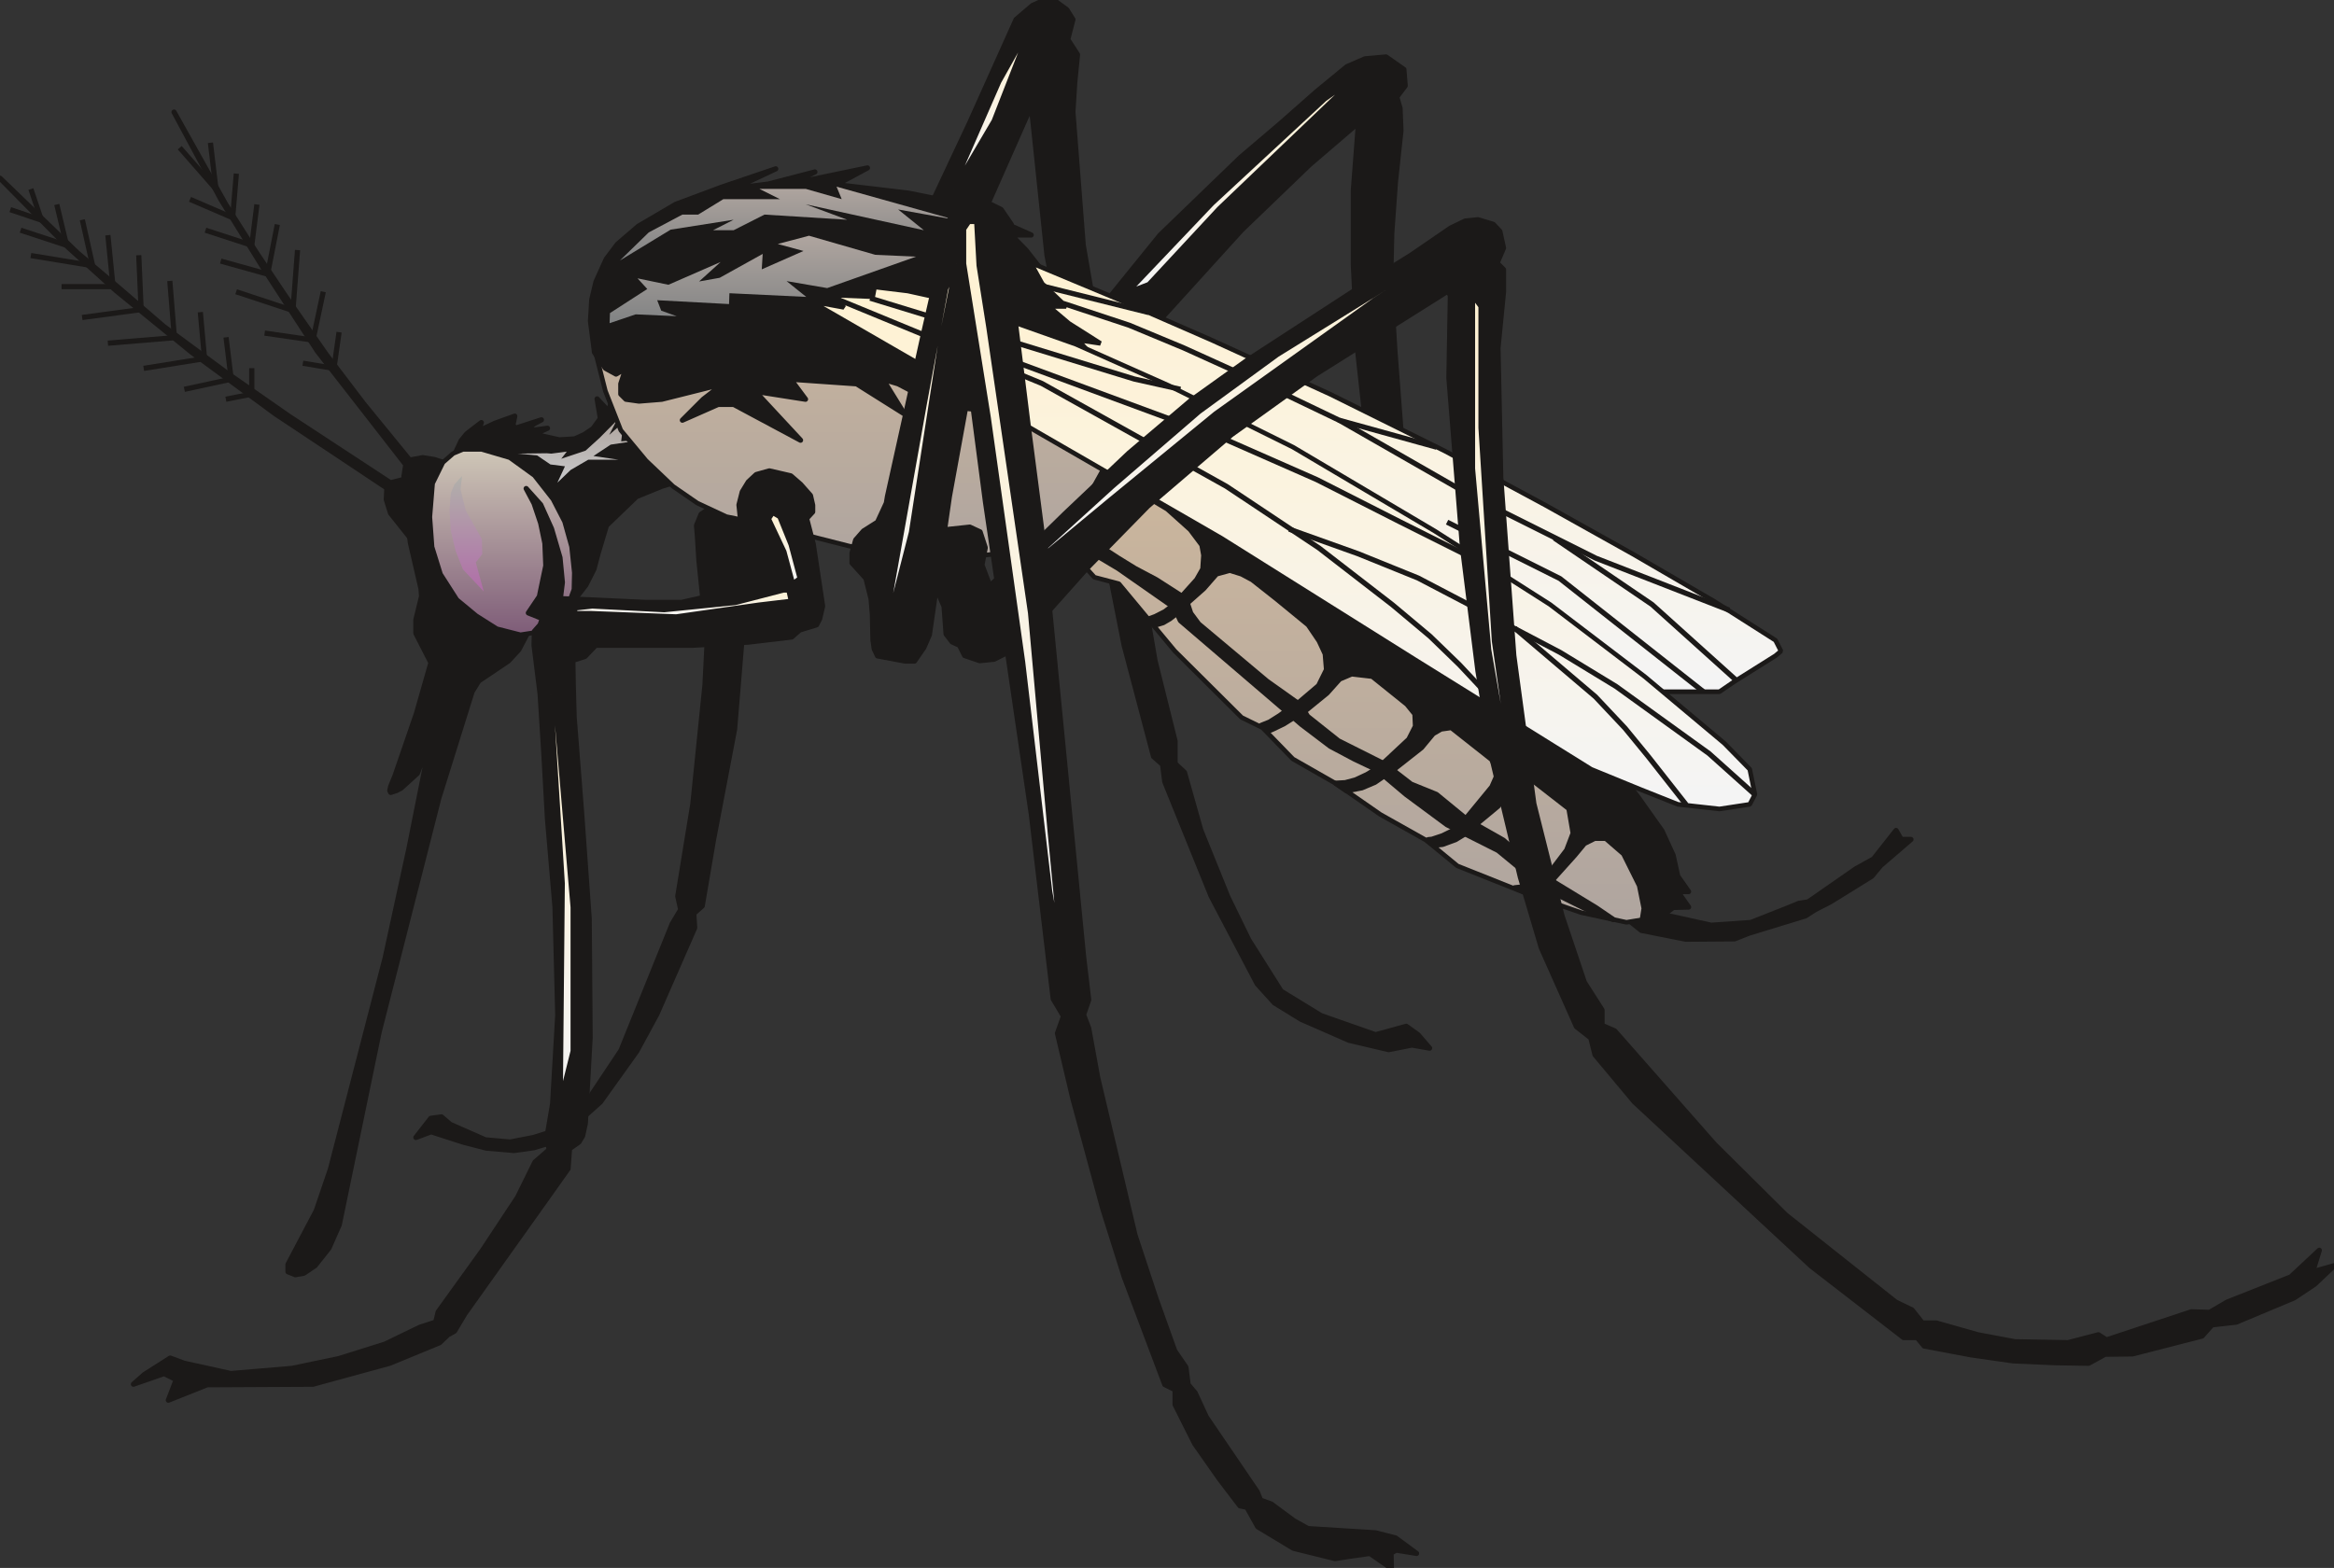 <svg xmlns="http://www.w3.org/2000/svg" version="1.2" width="480" height="85.34mm" viewBox="0 0 12700 8534" preserveAspectRatio="xMidYMid" fill-rule="evenodd" stroke-width="28.222" stroke-linejoin="round" xml:space="preserve"><rect x="0" y="0" width="12700" height="8534" fill="#333333" stroke="none"/><defs class="ClipPathGroup"><clipPath id="a" clipPathUnits="userSpaceOnUse"><path d="M0 0h12700v8534H0z"/></clipPath></defs><g class="SlideGroup"><g class="Slide" clip-path="url(#a)"><g class="Page"><g class="com.sun.star.drawing.PolyPolygonShape"><path class="BoundingBox" fill="none" d="M2262 2707h2125v3557H2262z"/><defs><linearGradient id="b" x1="3324" y1="6262" x2="3324" y2="2708" gradientUnits="userSpaceOnUse"><stop offset="0" style="stop-color:#1b1918"/><stop offset="1" style="stop-color:#1b1918"/></linearGradient></defs><path style="fill:url(#b)" d="m4276 2913-249-205-81 40-64 5-67 46-25 61 5 61 8 129 45 440-12 239-66 647-82 502 16 73-46 77-279 690-168 252-224 195-83 26-128 25-135-12-191-84-48-41-58 8-81 104 83-31 173 56 127 33 151 13 107-15 94-28 73-46 196-175 198-277 109-201 206-470-5-78 46-41 61-358 115-603 20-241 28-343 8-130 193 64 139-115-109-292Z"/><path fill="none" stroke="#1B1918" d="m4276 2913-249-205-81 40-64 5-67 46-25 61 5 61 8 129 45 440-12 239-66 647-82 502 16 73-46 77-279 690-168 252-224 195-83 26-128 25-135-12-191-84-48-41-58 8-81 104 83-31 173 56 127 33 151 13 107-15 94-28 73-46 196-175 198-277 109-201 206-470-5-78 46-41 61-358 115-603 20-241 28-343 8-130 193 64 139-115-109-292Z"/></g><g class="com.sun.star.drawing.PolyPolygonShape"><path class="BoundingBox" fill="none" d="M5054-1h2727v5716H5054z"/><defs><linearGradient id="c" x1="6417" y1="5712" x2="6417" y2="-1" gradientUnits="userSpaceOnUse"><stop offset="0" style="stop-color:#1b1918"/><stop offset="1" style="stop-color:#1b1918"/></linearGradient></defs><path style="fill:url(#c)" d="m5055 1140 223-475 251-559 89-76 54-25 61-5 72 53 33 53-28 109 53 82-15 152-10 160 56 724 391 2264 109 437v122l51 48 89 315 147 363 114 234 176 279 217 133 297 104 167-46 64 46 63 73-96-17-127 25-216-51-260-114-145-89-94-104-251-478-252-622-12-94-49-43-160-605-420-2124-76-724-10-86-31 68-218 493-140 279-167-279Z"/><path fill="none" stroke="#1B1918" d="m5055 1140 223-475 251-559 89-76 54-25 61-5 72 53 33 53-28 109 53 82-15 152-10 160 56 724 391 2264 109 437v122l51 48 89 315 147 363 114 234 176 279 217 133 297 104 167-46 64 46 63 73-96-17-127 25-216-51-260-114-145-89-94-104-251-478-252-622-12-94-49-43-160-605-420-2124-76-724-10-86-31 68-218 493-140 279-167-279Z"/></g><g class="com.sun.star.drawing.PolyPolygonShape"><path class="BoundingBox" fill="none" d="M5948 309h4452v4805H5948z"/><defs><linearGradient id="d" x1="8173" y1="5112" x2="8173" y2="310" gradientUnits="userSpaceOnUse"><stop offset="0" style="stop-color:#1b1918"/><stop offset="1" style="stop-color:#1b1918"/></linearGradient></defs><path style="fill:url(#d)" d="m5949 1728 363-448 439-424 213-181 202-178 163-134 99-43 114-10 97 68 7 89-46 61 18 61 5 122-30 279-20 280-6 262 23 376 33 435 767 2200 496 399 425 94 216-15 200-79 61-25 51-8 259-180 97-54 122-155 28 49h53l-165 142-48 58-226 140-84 43-51 33-307 94-79 31-265 2-242-48-751-602-755-2211-38-345-23-464v-406l28-368-266 228-370 356-559 616-248-140Z"/><path fill="none" stroke="#1B1918" d="m5949 1728 363-448 439-424 213-181 202-178 163-134 99-43 114-10 97 68 7 89-46 61 18 61 5 122-30 279-20 280-6 262 23 376 33 435 767 2200 496 399 425 94 216-15 200-79 61-25 51-8 259-180 97-54 122-155 28 49h53l-165 142-48 58-226 140-84 43-51 33-307 94-79 31-265 2-242-48-751-602-755-2211-38-345-23-464v-406l28-368-266 228-370 356-559 616-248-140Z"/></g><g class="com.sun.star.drawing.PolyPolygonShape"><path class="BoundingBox" fill="none" d="M946 609h1569v2181H946z"/><defs><linearGradient id="e" x1="1730" y1="2788" x2="1730" y2="610" gradientUnits="userSpaceOnUse"><stop offset="0" style="stop-color:#1b1918"/><stop offset="1" style="stop-color:#1b1918"/></linearGradient></defs><path style="fill:url(#e)" d="m2206 2646-8-53 10-64-481-618-294-452-230-372-256-477 281 502 167 263 160 239 221 317 203 267 250 306 71-13 63 10 56 18 94 74-168 195-139-142Z"/><path fill="none" stroke="#1B1918" d="m2206 2646-8-53 10-64-481-618-294-452-230-372-256-477 281 502 167 263 160 239 221 317 203 267 250 306 71-13 63 10 56 18 94 74-168 195-139-142Z"/></g><g fill="none" class="com.sun.star.drawing.PolyLineShape"><path class="BoundingBox" d="M977 776h200v255H977z"/><path stroke="#1B1918" d="m978 804 197 225-30-252"/></g><g fill="none" class="com.sun.star.drawing.PolyLineShape"><path class="BoundingBox" d="M1033 944h255v243h-255z"/><path stroke="#1B1918" d="m1034 1085 232 100 20-240"/></g><g fill="none" class="com.sun.star.drawing.PolyLineShape"><path class="BoundingBox" d="M1117 1112h283v225h-283z"/><path stroke="#1B1918" d="m1118 1253 252 82 28-222"/></g><g fill="none" class="com.sun.star.drawing.PolyLineShape"><path class="BoundingBox" d="M1200 1221h311v273h-311z"/><path stroke="#1B1918" d="m1201 1421 255 71 53-270"/></g><g fill="none" class="com.sun.star.drawing.PolyLineShape"><path class="BoundingBox" d="M1284 1360h337v332h-337z"/><path stroke="#1B1918" d="m1285 1588 309 102 25-329"/></g><g fill="none" class="com.sun.star.drawing.PolyLineShape"><path class="BoundingBox" d="M1439 1587h322v266h-322z"/><path stroke="#1B1918" d="m1440 1813 263 38 56-263"/></g><g fill="none" class="com.sun.star.drawing.PolyLineShape"><path class="BoundingBox" d="M1647 1807h200v200h-200z"/><path stroke="#1B1918" d="m1648 1977 169 28 28-197"/></g><g class="com.sun.star.drawing.PolyPolygonShape"><path class="BoundingBox" fill="none" d="M-1 969h2379v1988H-1z"/><defs><linearGradient id="f" x1="1188" y1="2954" x2="1188" y2="969" gradientUnits="userSpaceOnUse"><stop offset="0" style="stop-color:#1b1918"/><stop offset="1" style="stop-color:#1b1918"/></linearGradient></defs><path style="fill:url(#f)" d="m2234 2930-109-137-23-74 3-63-326-217-280-186-455-335-411-335-263-238L0 970l421 406 232 196 237 204 340 251 343 239 552 362 79-21 172 74-83 274-59-25Z"/><path fill="none" stroke="#1B1918" d="m2234 2930-109-137-23-74 3-63-326-217-280-186-455-335-411-335-263-238L0 970l421 406 232 196 237 204 340 251 343 239 552 362 79-21 172 74-83 274-59-25Z"/></g><g fill="none" class="com.sun.star.drawing.PolyLineShape"><path class="BoundingBox" d="M55 1028h172v172H55z"/><path stroke="#1B1918" d="m56 1141 169 57-57-169"/></g><g fill="none" class="com.sun.star.drawing.PolyLineShape"><path class="BoundingBox" d="M111 1112h253v225H111z"/><path stroke="#1B1918" d="m112 1253 250 82-53-222"/></g><g fill="none" class="com.sun.star.drawing.PolyLineShape"><path class="BoundingBox" d="M167 1195h339v253H167z"/><path stroke="#1B1918" d="m168 1391 336 55-56-250"/></g><g fill="none" class="com.sun.star.drawing.PolyLineShape"><path class="BoundingBox" d="M334 1279h283v283H334z"/><path stroke="#1B1918" d="M335 1560h280l-28-280"/></g><g fill="none" class="com.sun.star.drawing.PolyLineShape"><path class="BoundingBox" d="M446 1388h324v342H446z"/><path stroke="#1B1918" d="m447 1728 321-43-13-296"/></g><g fill="none" class="com.sun.star.drawing.PolyLineShape"><path class="BoundingBox" d="M586 1528h365v342H586z"/><path stroke="#1B1918" d="m587 1868 362-30-25-309"/></g><g fill="none" class="com.sun.star.drawing.PolyLineShape"><path class="BoundingBox" d="M781 1698h334v309H781z"/><path stroke="#1B1918" d="m782 2005 331-53-23-253"/></g><g fill="none" class="com.sun.star.drawing.PolyLineShape"><path class="BoundingBox" d="M1002 1835h258v286h-258z"/><path stroke="#1B1918" d="m1003 2119 255-55-28-228"/></g><g fill="none" class="com.sun.star.drawing.PolyLineShape"><path class="BoundingBox" d="M1228 2003h144v172h-144z"/><path stroke="#1B1918" d="m1229 2173 141-28v-141"/></g><g class="com.sun.star.drawing.PolyPolygonShape"><path class="BoundingBox" fill="none" d="M1566 2702h1315v4238H1566z"/><defs><linearGradient id="g" x1="2223" y1="6937" x2="2223" y2="2702" gradientUnits="userSpaceOnUse"><stop offset="0" style="stop-color:#1b1918"/><stop offset="1" style="stop-color:#1b1918"/></linearGradient></defs><path style="fill:url(#g)" d="m2345 2703-92 121-25 89 5 41 58 251 3 41-31 127v74l82 160-79 277-117 340-23 56-5 23 5 10 31-10 25-13 89-81 74-191-120 602-129 593-298 1151-77 226-154 292v40l40 16 46-8 61-41 76-96 56-127 217-1049 325-1274 181-579 36-58 91-61 71-48 56-61 56-107-534-726Z"/><path fill="none" stroke="#1B1918" d="m2345 2703-92 121-25 89 5 41 58 251 3 41-31 127v74l82 160-79 277-117 340-23 56-5 23 5 10 31-10 25-13 89-81 74-191-120 602-129 593-298 1151-77 226-154 292v40l40 16 46-8 61-41 76-96 56-127 217-1049 325-1274 181-579 36-58 91-61 71-48 56-61 56-107-534-726Z"/></g><g class="com.sun.star.drawing.PolyPolygonShape"><path class="BoundingBox" fill="none" d="M2458 2117h1426v1259H2458z"/><defs><linearGradient id="h" x1="3170" y1="3374" x2="3170" y2="2118" gradientUnits="userSpaceOnUse"><stop offset="0" style="stop-color:#1b1918"/><stop offset="1" style="stop-color:#1b1918"/></linearGradient></defs><path style="fill:url(#h)" d="m3354 2118-44 119-61-66 18 107-40 55-49 33-51 23-84 5-125-28 28-20 33-15-112 15 36-38 43-23-142 46-13-18 10-48-106 38-92 43 16-46-79 61-31 38-50 108 528 867 127-94 74-96 44-87 23-87 45-150 163-157 137-56 107-33 175-23-221-336-307-137Z"/><path fill="none" stroke="#1B1918" d="m3354 2118-44 119-61-66 18 107-40 55-49 33-51 23-84 5-125-28 28-20 33-15-112 15 36-38 43-23-142 46-13-18 10-48-106 38-92 43 16-46-79 61-31 38-50 108 528 867 127-94 74-96 44-87 23-87 45-150 163-157 137-56 107-33 175-23-221-336-307-137Z"/></g><g class="com.sun.star.drawing.PolyPolygonShape"><path class="BoundingBox" fill="none" d="M2326 2433h813v1036h-813z"/><defs><linearGradient id="i" x1="2732" y1="3454" x2="2732" y2="2445" gradientUnits="userSpaceOnUse"><stop offset="0" style="stop-color:#7e5c78"/><stop offset="1" style="stop-color:#cfc7b7"/></linearGradient></defs><path style="fill:url(#i)" d="m2466 2468-56 49-56 114-15 183 12 163 46 148 89 139 105 87 112 71 129 33 116-18 96-58 38-59 41-112 2-91-15-142-38-136-63-122-101-129-134-97-153-45h-102l-53 22Z"/><path fill="none" stroke="#1B1918" stroke-width="25" stroke-linejoin="bevel" d="m2466 2468-56 49-56 114-15 183 12 163 46 148 89 139 105 87 112 71 129 33 116-18 96-58 38-59 41-112 2-91-15-142-38-136-63-122-101-129-134-97-153-45h-102l-53 22Z"/></g><g class="com.sun.star.drawing.PolyPolygonShape"><path class="BoundingBox" fill="none" d="M2862 2658h200v713h-200z"/><defs><linearGradient id="j" x1="2961" y1="3369" x2="2961" y2="2659" gradientUnits="userSpaceOnUse"><stop offset="0" style="stop-color:#1b1918"/><stop offset="1" style="stop-color:#1b1918"/></linearGradient></defs><path style="fill:url(#j)" d="m2942 2747 59 131 46 157 13 135-13 105-39 61-51 33-82-33 60-89 35-168-5-122-23-110-36-107-43-81 79 88Z"/><path fill="none" stroke="#1B1918" d="m2942 2747 59 131 46 157 13 135-13 105-39 61-51 33-82-33 60-89 35-168-5-122-23-110-36-107-43-81 79 88Z"/></g><g class="com.sun.star.drawing.PolyPolygonShape"><path class="BoundingBox" fill="none" d="M2446 2591h188v630h-188z"/><defs><linearGradient id="k" x1="2539" y1="3219" x2="2539" y2="2591" gradientUnits="userSpaceOnUse"><stop offset="0" style="stop-color:#b06da8"/><stop offset="1" style="stop-color:#b1b1aa"/></linearGradient></defs><path style="fill:url(#k)" d="m2473 2636-20 48-7 94 7 112 26 108 40 101 113 120-43-158 35-45-2-82-88-156-28-114 8-73-41 45Z"/></g><g class="com.sun.star.drawing.PolyPolygonShape"><path class="BoundingBox" fill="none" d="M2817 2290h693v338h-693z"/><defs><linearGradient id="l" x1="3163" y1="2627" x2="3163" y2="2291" gradientUnits="userSpaceOnUse"><stop offset="0" style="stop-color:#c8c9cb"/><stop offset="1" style="stop-color:#afa59f"/></linearGradient></defs><path style="fill:url(#l)" d="m3000 2469 84-11-30 39 132-44 76-69 92-93-39 76 78-69-13 104 129-10-186 28-94 62 136 20h-164l-96 56-72 69 41-89-79-10-72-49-106-10 157-2 26 2Z"/></g><g class="com.sun.star.drawing.PolyPolygonShape"><path class="BoundingBox" fill="none" d="M5628 2469h3487v2565H5628z"/><defs><linearGradient id="m" x1="7371" y1="5020" x2="7371" y2="2482" gradientUnits="userSpaceOnUse"><stop offset="0" style="stop-color:#afa59f"/><stop offset="1" style="stop-color:#cdb79d"/></linearGradient></defs><path style="fill:url(#m)" d="m5641 2896 195 114 119 132 133 35 304 366 364 362 114 56 165 170 231 132 245 170 249 140 170 140 394 157 279 97 247 53 170-28 81-56-251-475-361-361-866-557-1119-729-444-279-392-53-27 414Z"/><path fill="none" stroke="#1B1918" stroke-width="25" stroke-linejoin="bevel" d="m5641 2896 195 114 119 132 133 35 304 366 364 362 114 56 165 170 231 132 245 170 249 140 170 140 394 157 279 97 247 53 170-28 81-56-251-475-361-361-866-557-1119-729-444-279-392-53-27 414Z"/></g><g class="com.sun.star.drawing.PolyPolygonShape"><path class="BoundingBox" fill="none" d="M5808 2394h3382v2628H5808z"/><defs><linearGradient id="n" x1="7498" y1="5019" x2="7498" y2="2394" gradientUnits="userSpaceOnUse"><stop offset="0" style="stop-color:#1b1918"/><stop offset="1" style="stop-color:#1b1918"/></linearGradient></defs><path style="fill:url(#n)" d="m5836 2562 308 84 208 124 125 112 63 84 10 56-5 75-33 58-89 99 21 43 106-94 69-79 73-20 64 20 58 31 132 104 173 142 59 87 33 71 7 86-43 87-140 119 61 23 125-102 68-76 66-28 112 13 189 152 43 53 3 67-36 71-168 157 72 18 165-130 63-76 43-25 56-8 219 173 28 51v40l-26 59-157 191 61 21 129-107 84-113 46-30 58 2 198 154 23 134-35 92-84 111-46 26 41 38 132-147 53-64 56-28h61l97 84 86 173 25 124-12 76 99-25 71-56 84-2-59-84h59l-59-84-25-114-61-133-132-186-117-150-335-335-1144-923-953-447-553-86 27 167Z"/><path fill="none" stroke="#1B1918" d="m5836 2562 308 84 208 124 125 112 63 84 10 56-5 75-33 58-89 99 21 43 106-94 69-79 73-20 64 20 58 31 132 104 173 142 59 87 33 71 7 86-43 87-140 119 61 23 125-102 68-76 66-28 112 13 189 152 43 53 3 67-36 71-168 157 72 18 165-130 63-76 43-25 56-8 219 173 28 51v40l-26 59-157 191 61 21 129-107 84-113 46-30 58 2 198 154 23 134-35 92-84 111-46 26 41 38 132-147 53-64 56-28h61l97 84 86 173 25 124-12 76 99-25 71-56 84-2-59-84h59l-59-84-25-114-61-133-132-186-117-150-335-335-1144-923-953-447-553-86 27 167Z"/></g><g class="com.sun.star.drawing.PolyPolygonShape"><path class="BoundingBox" fill="none" d="M5805 2857h2976v2150H5805z"/><defs><linearGradient id="o" x1="7292" y1="5004" x2="7292" y2="2857" gradientUnits="userSpaceOnUse"><stop offset="0" style="stop-color:#1b1918"/><stop offset="1" style="stop-color:#1b1918"/></linearGradient></defs><path style="fill:url(#o)" d="m5808 2929 277 165 305 213 33 71 585 501 74 64 157 119 130 69 122 58 160 135 223 165 278 140 170 140 168 109 180 89 109 38-94-64-282-172-223-196-197-112-167-137-138-56-137-106-259-130-167-133-38-61-183-130-372-312-43-58-26-79-162-104-115-61-91-56-117-76-162-104 2 71Z"/><path fill="none" stroke="#1B1918" d="m5808 2929 277 165 305 213 33 71 585 501 74 64 157 119 130 69 122 58 160 135 223 165 278 140 170 140 168 109 180 89 109 38-94-64-282-172-223-196-197-112-167-137-138-56-137-106-259-130-167-133-38-61-183-130-372-312-43-58-26-79-162-104-115-61-91-56-117-76-162-104 2 71Z"/></g><g class="com.sun.star.drawing.PolyPolygonShape"><path class="BoundingBox" fill="none" d="M6252 3288h179v118h-179z"/><defs><linearGradient id="p" x1="6341" y1="3403" x2="6341" y2="3288" gradientUnits="userSpaceOnUse"><stop offset="0" style="stop-color:#1b1918"/><stop offset="1" style="stop-color:#1b1918"/></linearGradient></defs><path style="fill:url(#p)" d="m6391 3289-52 40-53 27-33 12 27 36 49-15 36-21 64-49-38-30Z"/><path fill="none" stroke="#1B1918" d="m6391 3289-52 40-53 27-33 12 27 36 49-15 36-21 64-49-38-30Z"/></g><g class="com.sun.star.drawing.PolyPolygonShape"><path class="BoundingBox" fill="none" d="M6862 3860h187v123h-187z"/><defs><linearGradient id="q" x1="6955" y1="3981" x2="6955" y2="3861" gradientUnits="userSpaceOnUse"><stop offset="0" style="stop-color:#1b1918"/><stop offset="1" style="stop-color:#1b1918"/></linearGradient></defs><path style="fill:url(#q)" d="m7009 3861-44 33-57 36-45 18 33 33 31-13 58-28 62-39-38-40Z"/><path fill="none" stroke="#1B1918" d="m7009 3861-44 33-57 36-45 18 33 33 31-13 58-28 62-39-38-40Z"/></g><g class="com.sun.star.drawing.PolyPolygonShape"><path class="BoundingBox" fill="none" d="M7266 4175h278v131h-278z"/><defs><linearGradient id="r" x1="7404" y1="4304" x2="7404" y2="4176" gradientUnits="userSpaceOnUse"><stop offset="0" style="stop-color:#1b1918"/><stop offset="1" style="stop-color:#1b1918"/></linearGradient></defs><path style="fill:url(#r)" d="m7504 4176-66 40-62 29-56 15-53 3 60 41 83-16 71-30 61-42-38-40Z"/><path fill="none" stroke="#1B1918" d="m7504 4176-66 40-62 29-56 15-53 3 60 41 83-16 71-30 61-42-38-40Z"/></g><g class="com.sun.star.drawing.PolyPolygonShape"><path class="BoundingBox" fill="none" d="M7766 4508h215v95h-215z"/><defs><linearGradient id="s" x1="7873" y1="4601" x2="7873" y2="4509" gradientUnits="userSpaceOnUse"><stop offset="0" style="stop-color:#1b1918"/><stop offset="1" style="stop-color:#1b1918"/></linearGradient></defs><path style="fill:url(#s)" d="m7922 4509-22 15-51 25-57 19-20 2-5 6 33 25 49-5 71-26 59-36-57-25Z"/><path fill="none" stroke="#1B1918" d="m7922 4509-22 15-51 25-57 19-20 2-5 6 33 25 49-5 71-26 59-36-57-25Z"/></g><g class="com.sun.star.drawing.PolyPolygonShape"><path class="BoundingBox" fill="none" d="M8241 4792h172v62h-172z"/><defs><linearGradient id="t" x1="8326" y1="4851" x2="8326" y2="4792" gradientUnits="userSpaceOnUse"><stop offset="0" style="stop-color:#1b1918"/><stop offset="1" style="stop-color:#1b1918"/></linearGradient></defs><path style="fill:url(#t)" d="m8364 4793-30 17-46 17-46 5 46 20 41-3 52-20 30-16-47-20Z"/><path fill="none" stroke="#1B1918" d="m8364 4793-30 17-46 17-46 5 46 20 41-3 52-20 30-16-47-20Z"/></g><g class="com.sun.star.drawing.PolyPolygonShape"><path class="BoundingBox" fill="none" d="M3228 1376h2847v1684H3228z"/><defs><linearGradient id="u" x1="4651" y1="3045" x2="4651" y2="1388" gradientUnits="userSpaceOnUse"><stop offset="0" style="stop-color:#afa59f"/><stop offset="1" style="stop-color:#cdb79d"/></linearGradient></defs><path style="fill:url(#u)" d="m3241 1919 53 209 84 214 137 165 147 140 132 91 158 74 188 38 228 58 252 64 333 63 227 11 266-36 280-114 195-193 140-252-112-389-615-503-755-170-1145 337-193 193Z"/><path fill="none" stroke="#1B1918" stroke-width="25" stroke-linejoin="bevel" d="m3241 1919 53 209 84 214 137 165 147 140 132 91 158 74 188 38 228 58 252 64 333 63 227 11 266-36 280-114 195-193 140-252-112-389-615-503-755-170-1145 337-193 193Z"/></g><g class="com.sun.star.drawing.PolyPolygonShape"><path class="BoundingBox" fill="none" d="M3212 913h2795v1485H3212z"/><defs><linearGradient id="v" x1="4609" y1="2396" x2="4609" y2="914" gradientUnits="userSpaceOnUse"><stop offset="0" style="stop-color:#1b1918"/><stop offset="1" style="stop-color:#1b1918"/></linearGradient></defs><path style="fill:url(#v)" d="m3235 1918 59 86 58 32 54-32-28 85v56l28 28 71 10 124-10 335-84-109 84-114 114 195-86h84l364 195-247-266 274 43-81-109 359 25 259 163-116-188 83 25 224 117 223 25h364l307-280-168-252-195-198-31-56 59 28-87-111-81-83h109l-381-170-289-58-390-46 169-91-423 88 137-66-254 66-185 23 226-106-292 99-252 94-203 119-114 98-61 81-56 124-23 97-7 117 22 170Z"/><path fill="none" stroke="#1B1918" d="m3235 1918 59 86 58 32 54-32-28 85v56l28 28 71 10 124-10 335-84-109 84-114 114 195-86h84l364 195-247-266 274 43-81-109 359 25 259 163-116-188 83 25 224 117 223 25h364l307-280-168-252-195-198-31-56 59 28-87-111-81-83h109l-381-170-289-58-390-46 169-91-423 88 137-66-254 66-185 23 226-106-292 99-252 94-203 119-114 98-61 81-56 124-23 97-7 117 22 170Z"/></g><g class="com.sun.star.drawing.PolyPolygonShape"><path class="BoundingBox" fill="none" d="M3316 1282h1669v478H3316z"/><defs><linearGradient id="w" x1="4150" y1="1759" x2="4150" y2="1283" gradientUnits="userSpaceOnUse"><stop offset="0" style="stop-color:#818384"/><stop offset="1" style="stop-color:#afa59f"/></linearGradient></defs><path style="fill:url(#w)" d="m3319 1704 203-131-53-58 168 35 284-124-117 106 112-20 234-130-5 84 227-100-140-38 170-45 361 104 221 10-483 171-221-38 107 86-418-20-2 59-391-21 22 57 84 30-223-10-142 48 2-55Z"/></g><g class="com.sun.star.drawing.PolyPolygonShape"><path class="BoundingBox" fill="none" d="M3373 1016h1823v403H3373z"/><defs><linearGradient id="x" x1="4284" y1="1418" x2="4284" y2="1016" gradientUnits="userSpaceOnUse"><stop offset="0" style="stop-color:#818384"/><stop offset="1" style="stop-color:#afa59f"/></linearGradient></defs><path style="fill:url(#x)" d="m3373 1418 276-168 343-54-112 57h112l168-85 450 28-226-84 643 141-140-113 308 56-643-180 28 68-196-56h-252l112 56h-308l-137 84h-86l-183 97-157 153Z"/></g><g class="com.sun.star.drawing.PolyPolygonShape"><path class="BoundingBox" fill="none" d="M5595 1417h4110v2362H5595z"/><defs><linearGradient id="y" x1="7649" y1="3764" x2="7649" y2="1429" gradientUnits="userSpaceOnUse"><stop offset="0" style="stop-color:#f4f4f5"/><stop offset="1" style="stop-color:#fff2d2"/></linearGradient></defs><path style="fill:url(#y)" d="m5608 1430 467 195 518 226 646 295 625 310 544 293 476 266 447 260 330 210 30 59-30 25-226 142-79 54h-422L5958 1953l-91-102 121 18-172-109-109-92h94l-130-124-63-114Z"/><path fill="none" stroke="#1B1918" stroke-width="25" stroke-linejoin="bevel" d="m5608 1430 467 195 518 226 646 295 625 310 544 293 476 266 447 260 330 210 30 59-30 25-226 142-79 54h-422L5958 1953l-91-102 121 18-172-109-109-92h94l-130-124-63-114Z"/></g><g fill="none" class="com.sun.star.drawing.PolyLineShape"><path class="BoundingBox" d="M5783 1650h2036v786H5783z"/><path stroke="#1B1918" d="m5784 1651 360 119 298 124 452 205 392 188 531 147"/></g><g fill="none" class="com.sun.star.drawing.PolyLineShape"><path class="BoundingBox" d="M7284 2285h2127v1038H7284z"/><path stroke="#1B1918" d="m7285 2286 728 417 670 335 726 283"/></g><g fill="none" class="com.sun.star.drawing.PolyLineShape"><path class="BoundingBox" d="M8457 2928h995v779h-995z"/><path stroke="#1B1918" d="m8458 2929 531 361 461 415"/></g><g fill="none" class="com.sun.star.drawing.PolyLineShape"><path class="BoundingBox" d="M7873 2841h1398v926H7873z"/><path stroke="#1B1918" d="m7874 2842 614 307 781 616"/></g><g fill="none" class="com.sun.star.drawing.LineShape"><path class="BoundingBox" d="M5684 1559h568v144h-568z"/><path stroke="#1B1918" d="m5685 1560 565 141"/></g><g class="com.sun.star.drawing.PolyPolygonShape"><path class="BoundingBox" fill="none" d="M4399 1549h5164v2868H4399z"/><defs><linearGradient id="z" x1="6980" y1="4402" x2="6980" y2="1561" gradientUnits="userSpaceOnUse"><stop offset="0" style="stop-color:#f4f4f5"/><stop offset="1" style="stop-color:#fff2d2"/></linearGradient></defs><path style="fill:url(#z)" d="m4412 1640 2233 1289 1052 660 961 598 261 107 211 84 226 25 165-25 28-54-28-137-139-142-432-362-516-393-626-399-772-457-680-337-501-223-661-234-254-56-181-22-10 53-200-8 43 66-180-33Z"/><path fill="none" stroke="#1B1918" stroke-width="25" stroke-linejoin="bevel" d="m4412 1640 2233 1289 1052 660 961 598 261 107 211 84 226 25 165-25 28-54-28-137-139-142-432-362-516-393-626-399-772-457-680-337-501-223-661-234-254-56-181-22-10 53-200-8 43 66-180-33Z"/></g><g fill="none" class="com.sun.star.drawing.PolyLineShape"><path class="BoundingBox" d="M4566 1632h3646v2275H4566z"/><path stroke="#1B1918" d="m4567 1633 1102 454 1004 560 503 335 401 310 204 171 160 155 269 287"/></g><g fill="none" class="com.sun.star.drawing.PolyLineShape"><path class="BoundingBox" d="M7014 2879h2536v1447H7014z"/><path stroke="#1B1918" d="m7015 2880 375 134 326 132 434 227 339 178 304 185 506 365 249 223"/></g><g fill="none" class="com.sun.star.drawing.PolyLineShape"><path class="BoundingBox" d="M5389 1919h2793v1205H5389z"/><path stroke="#1B1918" d="m5390 1920 1283 474 493 217 451 229 563 282"/></g><g fill="none" class="com.sun.star.drawing.PolyLineShape"><path class="BoundingBox" d="M8241 3418h936v964h-936z"/><path stroke="#1B1918" d="m8242 3419 439 373 161 171 127 155 206 262"/></g><g fill="none" class="com.sun.star.drawing.PolyLineShape"><path class="BoundingBox" d="M4734 1622h1691v499H4734z"/><path stroke="#1B1918" d="m4735 1623 1437 440 251 56"/></g><g class="com.sun.star.drawing.PolyPolygonShape"><path class="BoundingBox" fill="none" d="M725 2562h3753v5061H725z"/><defs><linearGradient id="A" x1="2601" y1="7621" x2="2601" y2="2563" gradientUnits="userSpaceOnUse"><stop offset="0" style="stop-color:#1b1918"/><stop offset="1" style="stop-color:#1b1918"/></linearGradient></defs><path style="fill:url(#A)" d="m4303 2590-117-27-71 20-43 40-33 54-18 71 7 66 59 53 76 28 23 59 58 223h-83l-453 102h-193l-279-13-193-8-51 26-33 61-20 56-31 35-2 76 33 265 20 320 20 360 41 480 15 588-28 483-28 165 8 86-76 66-94 191-191 289-242 336-13 55-86 28-190 92-252 79-254 53-333 28-254-56-76-28-140 89-60 53 167-58 66 33-43 112 211-84 576-3 417-114 272-112 45-43 36-20 56-94 445-625 117-165 8-109 51-36 20-33 15-69 26-467-5-646-41-574-41-526-5-185-2-122 66-21 58-61h528l303-17 236-28 43-38 92-28 17-33 16-69-51-338-36-139 33-36v-36l-12-53-54-61-53-46Z"/><path fill="none" stroke="#1B1918" d="m4303 2590-117-27-71 20-43 40-33 54-18 71 7 66 59 53 76 28 23 59 58 223h-83l-453 102h-193l-279-13-193-8-51 26-33 61-20 56-31 35-2 76 33 265 20 320 20 360 41 480 15 588-28 483-28 165 8 86-76 66-94 191-191 289-242 336-13 55-86 28-190 92-252 79-254 53-333 28-254-56-76-28-140 89-60 53 167-58 66 33-43 112 211-84 576-3 417-114 272-112 45-43 36-20 56-94 445-625 117-165 8-109 51-36 20-33 15-69 26-467-5-646-41-574-41-526-5-185-2-122 66-21 58-61h528l303-17 236-28 43-38 92-28 17-33 16-69-51-338-36-139 33-36v-36l-12-53-54-61-53-46Z"/></g><g class="com.sun.star.drawing.PolyPolygonShape"><path class="BoundingBox" fill="none" d="M5076 1195h7627v6227H5076z"/><defs><linearGradient id="B" x1="8889" y1="7420" x2="8889" y2="1196" gradientUnits="userSpaceOnUse"><stop offset="0" style="stop-color:#1b1918"/><stop offset="1" style="stop-color:#1b1918"/></linearGradient></defs><path style="fill:url(#B)" d="m5155 2882-51 23-27 256 60 140 11 150 33 43 40 18 28 56 82 28 78-8 66-33 41-35 155-155 241-270 333-340 455-389 460-330 714-449 18 17-8 453 74 924 84 671 83 503 148 620 114 384 191 429 78 61 23 92 214 256 962 894 503 389h74l38 46 254 48 230 33 228 10 183 3 89-49 150-2 378-97 54-61 132-15 315-132 111-74 107-101-117 33 36-117-155 145-346 137-96 56-99-3-462 153-44-28-165 43-289-5-202-38-226-64h-76l-56-71-89-43-599-475-387-384-543-617-69-30v-84l-96-150-122-363-153-610-109-806-71-970-15-704 30-305v-122l-35-35 35-82-20-91-36-38-83-25-69 7-79 38-216 148-276 172-614 399-309 221-336 285-348 330-223 218-186 175-43-114 18-94-28-86-56-26-122 13Z"/><path fill="none" stroke="#1B1918" d="m5155 2882-51 23-27 256 60 140 11 150 33 43 40 18 28 56 82 28 78-8 66-33 41-35 155-155 241-270 333-340 455-389 460-330 714-449 18 17-8 453 74 924 84 671 83 503 148 620 114 384 191 429 78 61 23 92 214 256 962 894 503 389h74l38 46 254 48 230 33 228 10 183 3 89-49 150-2 378-97 54-61 132-15 315-132 111-74 107-101-117 33 36-117-155 145-346 137-96 56-99-3-462 153-44-28-165 43-289-5-202-38-226-64h-76l-56-71-89-43-599-475-387-384-543-617-69-30v-84l-96-150-122-363-153-610-109-806-71-970-15-704 30-305v-122l-35-35 35-82-20-91-36-38-83-25-69 7-79 38-216 148-276 172-614 399-309 221-336 285-348 330-223 218-186 175-43-114 18-94-28-86-56-26-122 13Z"/></g><g class="com.sun.star.drawing.PolyPolygonShape"><path class="BoundingBox" fill="none" d="M4635 1084h3075v7454H4635z"/><defs><linearGradient id="C" x1="6172" y1="8535" x2="6172" y2="1084" gradientUnits="userSpaceOnUse"><stop offset="0" style="stop-color:#1b1918"/><stop offset="1" style="stop-color:#1b1918"/></linearGradient></defs><path style="fill:url(#C)" d="m4775 2842-76 48-43 49-20 72v53l76 84 28 112 7 86 3 137 7 49 18 38 150 28h51l51-74 30-69 109-753 112-614 84 642 250 1703 119 1004 56 94-33 93 84 356 162 597 117 372 221 587 56 28v81l107 213 134 191 112 147 38 8 59 106 194 117 226 56 84-13 106-15 117 81-2-83 28-16 111 18-114-84-109-28-368-23-77-43-123-91-58-21-18-45-277-407-61-132-38-45-12-94-61-89-102-285-114-345-203-857-49-269-28-74 28-81-28-237-226-2309-76-585-91-734v-355l-56-82-113-55-84 27-84 84-56 249-83 363-198 894-6 36-48 104Z"/><path fill="none" stroke="#1B1918" d="m4775 2842-76 48-43 49-20 72v53l76 84 28 112 7 86 3 137 7 49 18 38 150 28h51l51-74 30-69 109-753 112-614 84 642 250 1703 119 1004 56 94-33 93 84 356 162 597 117 372 221 587 56 28v81l107 213 134 191 112 147 38 8 59 106 194 117 226 56 84-13 106-15 117 81-2-83 28-16 111 18-114-84-109-28-368-23-77-43-123-91-58-21-18-45-277-407-61-132-38-45-12-94-61-89-102-285-114-345-203-857-49-269-28-74 28-81-28-237-226-2309-76-585-91-734v-355l-56-82-113-55-84 27-84 84-56 249-83 363-198 894-6 36-48 104Z"/></g><g class="com.sun.star.drawing.PolyPolygonShape"><path class="BoundingBox" fill="none" d="M5174 101h462v940h-462z"/><defs><linearGradient id="D" x1="5404" y1="1026" x2="5404" y2="113" gradientUnits="userSpaceOnUse"><stop offset="0" style="stop-color:#f4f4f5"/><stop offset="1" style="stop-color:#fff2d2"/></linearGradient></defs><path style="fill:url(#D)" d="m5217 946 219-501 186-331-38 93-176 451-186 316-35 53 30-81Z"/><path fill="none" stroke="#1B1918" stroke-width="25" stroke-linejoin="bevel" d="m5217 946 219-501 186-331-38 93-176 451-186 316-35 53 30-81Z"/></g><g class="com.sun.star.drawing.PolyPolygonShape"><path class="BoundingBox" fill="none" d="M6157 388h1260v1204H6157z"/><defs><linearGradient id="E" x1="6786" y1="1577" x2="6786" y2="400" gradientUnits="userSpaceOnUse"><stop offset="0" style="stop-color:#f4f4f5"/><stop offset="1" style="stop-color:#fff2d2"/></linearGradient></defs><path style="fill:url(#E)" d="m6170 1555 425-447 613-568 195-139-152 144-618 591-382 411-81 31v-23Z"/><path fill="none" stroke="#1B1918" stroke-width="25" stroke-linejoin="bevel" d="m6170 1555 425-447 613-568 195-139-152 144-618 591-382 411-81 31v-23Z"/></g><g class="com.sun.star.drawing.PolyPolygonShape"><path class="BoundingBox" fill="none" d="M5672 1295h2339v1735H5672z"/><defs><linearGradient id="F" x1="6841" y1="3016" x2="6841" y2="1308" gradientUnits="userSpaceOnUse"><stop offset="0" style="stop-color:#f4f4f5"/><stop offset="1" style="stop-color:#fff2d2"/></linearGradient></defs><path style="fill:url(#F)" d="m5692 2976 361-328 472-407 425-310 592-367 455-256-518 325-865 618-571 468-358 297 7-40Z"/><path fill="none" stroke="#1B1918" stroke-width="25" stroke-linejoin="bevel" d="m5692 2976 361-328 472-407 425-310 592-367 455-256-518 325-865 618-571 468-358 297 7-40Z"/></g><g class="com.sun.star.drawing.PolyPolygonShape"><path class="BoundingBox" fill="none" d="M4818 1422h399v1918h-399z"/><defs><linearGradient id="G" x1="5017" y1="3325" x2="5017" y2="1434" gradientUnits="userSpaceOnUse"><stop offset="0" style="stop-color:#f4f4f5"/><stop offset="1" style="stop-color:#fff2d2"/></linearGradient></defs><path style="fill:url(#G)" d="m4831 3321 199-1118 117-631 56-137-83 414-162 1048-110 429-17-5Z"/><path fill="none" stroke="#1B1918" stroke-width="25" stroke-linejoin="bevel" d="m4831 3321 199-1118 117-631 56-137-83 414-162 1048-110 429-17-5Z"/></g><g class="com.sun.star.drawing.PolyPolygonShape"><path class="BoundingBox" fill="none" d="M5232 1194h561v4041h-561z"/><defs><linearGradient id="H" x1="5512" y1="5221" x2="5512" y2="1207" gradientUnits="userSpaceOnUse"><stop offset="0" style="stop-color:#f4f4f5"/><stop offset="1" style="stop-color:#fff2d2"/></linearGradient></defs><path style="fill:url(#H)" d="m5713 4850-147-1247-187-1330-134-838v-188l27-40h41l13 238 53 336 227 1555 107 1194 66 691-66-371Z"/><path fill="none" stroke="#1B1918" stroke-width="25" stroke-linejoin="bevel" d="m5713 4850-147-1247-187-1330-134-838v-188l27-40h41l13 238 53 336 227 1555 107 1194 66 691-66-371Z"/></g><g class="com.sun.star.drawing.PolyPolygonShape"><path class="BoundingBox" fill="none" d="M3109 3200h1209v170H3109z"/><defs><linearGradient id="I" x1="3713" y1="3355" x2="3713" y2="3212" gradientUnits="userSpaceOnUse"><stop offset="0" style="stop-color:#f4f4f5"/><stop offset="1" style="stop-color:#fff2d2"/></linearGradient></defs><path style="fill:url(#I)" d="m3134 3310 89-10 391 20 387-39 262-68h28l13 58-176 21-448 64-462-18h-79l-17-13 12-15Z"/><path fill="none" stroke="#1B1918" stroke-width="25" stroke-linejoin="bevel" d="m3134 3310 89-10 391 20 387-39 262-68h28l13 58-176 21-448 64-462-18h-79l-17-13 12-15Z"/></g><g class="com.sun.star.drawing.PolyPolygonShape"><path class="BoundingBox" fill="none" d="M4170 2778h196v412h-196z"/><defs><linearGradient id="J" x1="4267" y1="3175" x2="4267" y2="2790" gradientUnits="userSpaceOnUse"><stop offset="0" style="stop-color:#f4f4f5"/><stop offset="1" style="stop-color:#fff2d2"/></linearGradient></defs><path style="fill:url(#J)" d="m4183 2824 84 178 47 174 38-28-49-184-61-151-37-22-22 33Z"/><path fill="none" stroke="#1B1918" stroke-width="25" stroke-linejoin="bevel" d="m4183 2824 84 178 47 174 38-28-49-184-61-151-37-22-22 33Z"/></g><g class="com.sun.star.drawing.PolyPolygonShape"><path class="BoundingBox" fill="none" d="M2984 3769h147v2235h-147z"/><defs><linearGradient id="K" x1="3057" y1="5990" x2="3057" y2="3782" gradientUnits="userSpaceOnUse"><stop offset="0" style="stop-color:#f4f4f5"/><stop offset="1" style="stop-color:#fff2d2"/></linearGradient></defs><path style="fill:url(#K)" d="m2997 3782 64 1026-11 1182 67-269v-783l-87-1019-33-137Z"/><path fill="none" stroke="#1B1918" stroke-width="25" stroke-linejoin="bevel" d="m2997 3782 64 1026-11 1182 67-269v-783l-87-1019-33-137Z"/></g><g class="com.sun.star.drawing.PolyPolygonShape"><path class="BoundingBox" fill="none" d="M8001 1597h307v3051h-307z"/><defs><linearGradient id="L" x1="8154" y1="4634" x2="8154" y2="1610" gradientUnits="userSpaceOnUse"><stop offset="0" style="stop-color:#f4f4f5"/><stop offset="1" style="stop-color:#fff2d2"/></linearGradient></defs><path style="fill:url(#L)" d="M8014 1711v839l88 986 192 1098-164-1144-73-1162v-660l-43-58v101Z"/><path fill="none" stroke="#1B1918" stroke-width="25" stroke-linejoin="bevel" d="M8014 1711v839l88 986 192 1098-164-1144-73-1162v-660l-43-58v101Z"/></g></g></g></g></svg>
